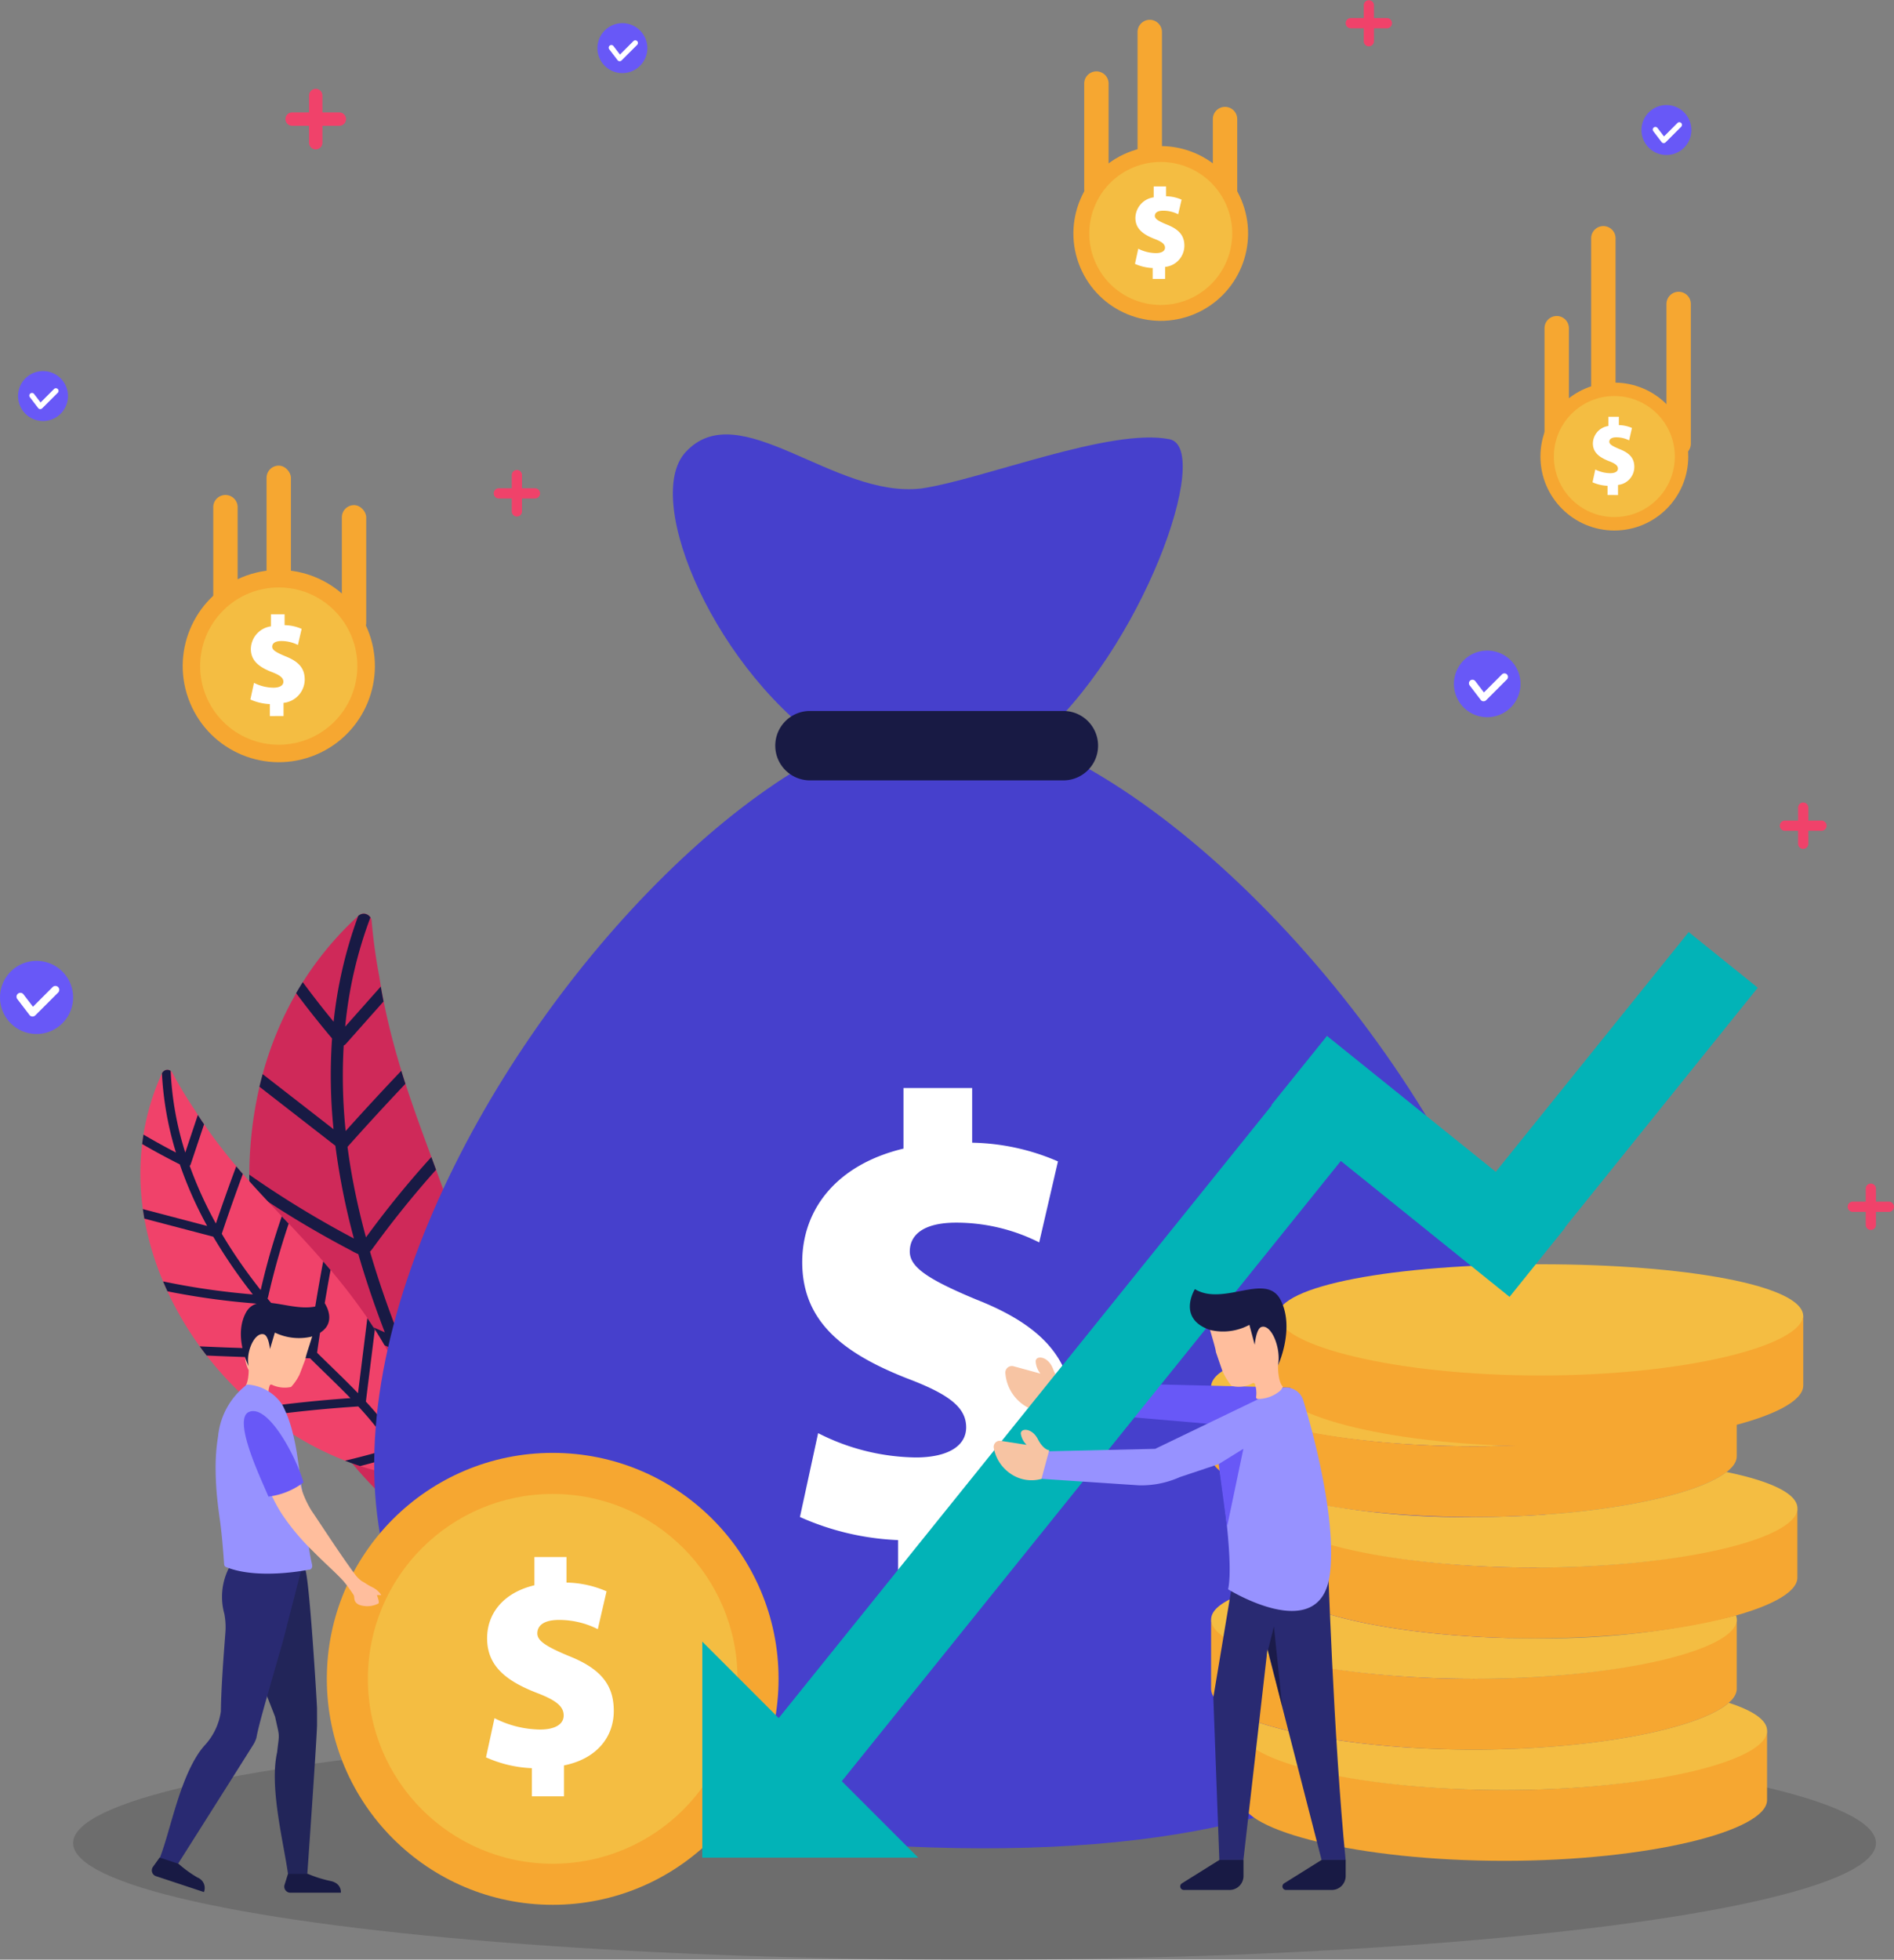 <svg xmlns="http://www.w3.org/2000/svg" width="192.415" height="199" viewBox="0 0 192.415 199"><rect x="0" y="0" width="192.415" height="199" fill="#808080" stroke="none"/><g transform="translate(-1128.087 -246.493)"><ellipse cx="91.576" cy="11.84" rx="91.576" ry="11.84" transform="translate(1135.515 421.813)" opacity="0.15"/><g transform="translate(1143.655 248.505)"><g transform="translate(0 45.272)"><path d="M1325.658,715.245h0a1.239,1.239,0,0,1-1.239-1.239v-10.7a1.239,1.239,0,0,1,1.239-1.239h0a1.239,1.239,0,0,1,1.239,1.239v10.7A1.239,1.239,0,0,1,1325.658,715.245Z" transform="translate(-1318.323 -699.086)" fill="#f6a731"/><rect width="2.477" height="13.174" rx="1.239" transform="translate(11.512)" fill="#f6a731"/><rect width="2.477" height="13.174" rx="1.239" transform="translate(19.16 4.01)" fill="#f6a731"/><g transform="translate(0 7.605)"><circle cx="9.759" cy="9.759" r="9.759" transform="matrix(0.924, -0.383, 0.383, 0.924, 0, 7.469)" fill="#f6a731"/><circle cx="7.986" cy="7.986" r="7.986" transform="translate(1.457 12.751) rotate(-45)" fill="#f4bd42"/><g transform="translate(9.869 7.492)"><path d="M1360.6,822.181v-1.216a5.369,5.369,0,0,1-1.981-.466l.367-1.691a4.459,4.459,0,0,0,1.968.491c.619,0,1.019-.213,1.019-.608s-.352-.67-1.2-.99c-1.3-.513-2.107-1.156-2.107-2.342a2.363,2.363,0,0,1,2.044-2.289v-1.222h1.386v1.1a4.538,4.538,0,0,1,1.731.378l-.379,1.634a3.724,3.724,0,0,0-1.673-.4c-.693,0-.938.267-.938.581s.329.548,1.34.968c1.459.574,1.963,1.3,1.963,2.38a2.4,2.4,0,0,1-2.152,2.352v1.337Z" transform="translate(-1358.62 -811.846)" fill="#fff"/></g></g></g><g transform="translate(140.928 20.946)"><path d="M2551.367,550.53h0a1.239,1.239,0,0,1-1.239-1.239v-10.7a1.239,1.239,0,0,1,1.239-1.239h0a1.239,1.239,0,0,1,1.239,1.239v10.7A1.239,1.239,0,0,1,2551.367,550.53Z" transform="translate(-2549.714 -528.22)" fill="#f6a731"/><path d="M2594.329,473.881h0a1.239,1.239,0,0,1-1.239-1.239V455.795a1.239,1.239,0,0,1,1.239-1.239h0a1.239,1.239,0,0,1,1.239,1.239v16.848A1.239,1.239,0,0,1,2594.329,473.881Z" transform="translate(-2587.936 -454.556)" fill="#f6a731"/><path d="M2663.639,531.69h0a1.239,1.239,0,0,1-1.239-1.239V516.266a1.239,1.239,0,0,1,1.239-1.239h0a1.239,1.239,0,0,1,1.239,1.239v14.185A1.239,1.239,0,0,1,2663.639,531.69Z" transform="translate(-2649.598 -508.355)" fill="#f6a731"/><g transform="translate(0 15.896)"><circle cx="7.509" cy="7.509" r="7.509" fill="#f6a731"/><circle cx="6.144" cy="6.144" r="6.144" transform="translate(1.364 1.364)" fill="#f4bd42"/><g transform="translate(5.292 3.463)"><path d="M2595.862,637.957v-.936a4.131,4.131,0,0,1-1.524-.358l.282-1.3a3.431,3.431,0,0,0,1.515.377c.477,0,.784-.164.784-.468s-.271-.515-.924-.762c-1-.394-1.621-.89-1.621-1.8a1.818,1.818,0,0,1,1.572-1.761v-.94h1.066v.848a3.49,3.49,0,0,1,1.332.291l-.291,1.257a2.865,2.865,0,0,0-1.288-.307c-.533,0-.722.205-.722.447s.253.422,1.031.745c1.122.441,1.51,1,1.51,1.832a1.843,1.843,0,0,1-1.656,1.81v1.029Z" transform="translate(-2594.338 -630.005)" fill="#fff"/></g></g></g><g transform="translate(90.762 0)"><path d="M2127.6,325.374h0a1.239,1.239,0,0,1-1.239-1.239v-10.7a1.239,1.239,0,0,1,1.239-1.239h0a1.239,1.239,0,0,1,1.239,1.239v10.7A1.239,1.239,0,0,1,2127.6,325.374Z" transform="translate(-2122.544 -306.961)" fill="#f6a731"/><path d="M2176.69,280.152h0a1.239,1.239,0,0,1-1.239-1.239v-12.95a1.239,1.239,0,0,1,1.239-1.239h0a1.239,1.239,0,0,1,1.239,1.239v12.95A1.239,1.239,0,0,1,2176.69,280.152Z" transform="translate(-2166.214 -264.724)" fill="#f6a731"/><path d="M2246,355.444h0a1.239,1.239,0,0,1-1.239-1.239v-8.119a1.239,1.239,0,0,1,1.239-1.239h0a1.239,1.239,0,0,1,1.239,1.239V354.2A1.239,1.239,0,0,1,2246,355.444Z" transform="translate(-2227.877 -336.006)" fill="#f6a731"/><g transform="translate(0 10.104)"><circle cx="8.872" cy="8.872" r="8.872" transform="translate(0 6.791) rotate(-22.5)" fill="#f6a731"/><circle cx="7.26" cy="7.26" r="7.26" transform="translate(2.107 7.663) rotate(-22.5)" fill="#f4bd42"/><g transform="translate(8.973 6.812)"><path d="M2174.852,427.423v-1.106a4.882,4.882,0,0,1-1.8-.423l.334-1.538a4.052,4.052,0,0,0,1.79.446c.563,0,.927-.194.927-.553s-.32-.609-1.092-.9c-1.182-.466-1.916-1.051-1.916-2.13a2.149,2.149,0,0,1,1.858-2.081v-1.111h1.26v1a4.125,4.125,0,0,1,1.574.344l-.344,1.485a3.386,3.386,0,0,0-1.521-.362c-.63,0-.853.243-.853.529s.3.5,1.218.88c1.326.521,1.784,1.185,1.784,2.164a2.178,2.178,0,0,1-1.957,2.138v1.215Z" transform="translate(-2173.051 -418.027)" fill="#fff"/></g></g></g></g><g transform="translate(1142.345 290.605)"><g transform="translate(0 48.655)"><g transform="translate(11.069)"><path d="M1358.978,1103.536q-.173.638-.325,1.283a40.174,40.174,0,0,0-1.033,8.929q0,.741.018,1.484a45.334,45.334,0,0,0,1.108,8.68q.173.768.373,1.531a47.127,47.127,0,0,0,3.528,9.323q.374.743.776,1.47a42.748,42.748,0,0,0,7.5,9.927q.789.772,1.62,1.5.953.834,1.961,1.6a11.923,11.923,0,0,0,3.481,2.11,2.667,2.667,0,0,0,1.225.087,2.084,2.084,0,0,0,.245-.064c2.2-.732,2.568-5.642,2.776-7.616q.113-1.062.166-2.121.07-1.283.057-2.563a50.442,50.442,0,0,0-.7-7.855c-.1-.615-.212-1.228-.332-1.841,0-.022-.009-.043-.013-.065a80.129,80.129,0,0,0-2.04-7.982q-.224-.74-.465-1.481c-.53-1.649-1.1-3.283-1.682-4.9q-.313-.866-.63-1.726l-.477-1.293c-.911-2.473-1.819-4.937-2.631-7.443q-.215-.661-.418-1.325-.319-1.033-.608-2.076c-.454-1.64-.86-3.294-1.191-4.962q-.152-.755-.281-1.514-.084-.5-.158-.991a55.62,55.62,0,0,1-.779-5.642.79.79,0,0,0-.117-.383.8.8,0,0,0-1.225-.167l-.013.012a32.681,32.681,0,0,0-5.628,6.72q-.349.555-.675,1.121A34.685,34.685,0,0,0,1358.978,1103.536Z" transform="translate(-1357.619 -1087.227)" fill="#cf2959"/><path d="M1366.177,1109.13q-3.6-2.8-7.2-5.595-.173.638-.325,1.283l7.713,5.993a70.737,70.737,0,0,0,1.881,9.416q-.647-.342-1.29-.692-1.372-.75-2.722-1.543-3.391-1.991-6.616-4.245,0,.741.018,1.484.77.53,1.549,1.043,2.837,1.874,5.8,3.551,1.455.826,2.936,1.6a6.719,6.719,0,0,0,.775.394c.759,2.618,1.64,5.2,2.609,7.731.026.069.055.138.081.208q-6.374-2.808-12.638-5.849.173.768.373,1.531,6.393,3.084,12.9,5.924c.972,2.4,2.014,4.78,2.941,7.2q-6.087-2.119-12.314-3.8.374.743.776,1.47,6.106,1.686,12.084,3.8a44.151,44.151,0,0,1,1.447,4.8c.176.747.327,1.5.461,2.249-.464-.032-.932-.11-1.39-.166q-2.563-.313-5.106-.753.789.772,1.62,1.5,2.131.331,4.275.569c.279.031.546.061.8.063.153,1.021.274,2.047.368,3.076a2.667,2.667,0,0,0,1.225.087c-.106-1.193-.246-2.383-.428-3.565a1.787,1.787,0,0,0,.261-.322c.609-.962,1.131-1.991,1.693-2.981s1.109-1.955,1.663-2.933q.07-1.283.057-2.563-1.263,2.229-2.528,4.459l-1.456,2.564c-.193-.994-.42-1.982-.688-2.962-.307-1.119-.663-2.221-1.048-3.312l5.017-8.6c-.1-.615-.212-1.228-.332-1.841q-2.612,4.481-5.227,8.963c-.933-2.457-1.989-4.872-2.983-7.308q2.984-4.911,6.157-9.7-.224-.74-.465-1.481-3.224,4.825-6.254,9.779c-.2-.505-.4-1.012-.583-1.52-.8-2.163-1.536-4.354-2.181-6.57a3.433,3.433,0,0,0,.275-.34,101.51,101.51,0,0,1,6.432-7.977l-.477-1.293q-1.508,1.662-2.941,3.393-1.921,2.325-3.7,4.765c-.618-2.276-1.138-4.578-1.532-6.9q-.193-1.14-.343-2.293,2.892-3.247,5.881-6.4-.215-.661-.418-1.325-2.871,3.016-5.651,6.116a54.131,54.131,0,0,1-.2-8.683.557.557,0,0,0,.2-.139l3.848-4.332q-.152-.755-.281-1.514l-3.616,4.07a43.01,43.01,0,0,1,2.562-11.086.8.8,0,0,0-1.225-.167l-.013.012a44.623,44.623,0,0,0-2.5,10.739q-1.621-1.967-3.133-4.018-.349.555-.675,1.121,1.756,2.352,3.651,4.6A53.555,53.555,0,0,0,1366.177,1109.13Z" transform="translate(-1357.619 -1087.227)" fill="#181a44"/></g><g transform="translate(0 15.869)"><path d="M1257.561,1245.181q.068.484.152.968a29.747,29.747,0,0,0,1.9,6.381q.214.506.444,1.005a33.569,33.569,0,0,0,3.281,5.588q.341.473.7.934a34.9,34.9,0,0,0,5.115,5.322q.471.4.957.775a31.647,31.647,0,0,0,7.993,4.578q.762.3,1.538.547.892.29,1.8.518a8.832,8.832,0,0,0,2.984.423,1.975,1.975,0,0,0,.86-.3,1.532,1.532,0,0,0,.148-.115c1.285-1.139.107-4.589-.326-5.994q-.232-.756-.5-1.493-.326-.894-.707-1.762a37.361,37.361,0,0,0-2.765-5.144q-.371-.584-.762-1.157l-.027-.04a59.335,59.335,0,0,0-3.712-4.841q-.368-.439-.748-.873c-.84-.969-1.7-1.917-2.571-2.848q-.465-.5-.932-.992l-.7-.742c-1.34-1.418-2.676-2.832-3.958-4.3q-.339-.387-.67-.781-.518-.61-1.018-1.237c-.786-.985-1.544-1.993-2.255-3.032q-.323-.47-.632-.949-.2-.313-.4-.629a41.236,41.236,0,0,1-2.172-3.615.586.586,0,0,0-.191-.226.6.6,0,0,0-.883.243l-.006.012a24.192,24.192,0,0,0-1.876,6.214q-.076.48-.134.96A25.674,25.674,0,0,0,1257.561,1245.181Z" transform="translate(-1257.306 -1231.042)" fill="#f0426a"/><path d="M1265.507,1246.9l-6.53-1.714q.068.484.152.968l7,1.836a52.39,52.39,0,0,0,4.021,5.864q-.539-.044-1.08-.1-1.153-.112-2.3-.258-2.888-.369-5.74-.965.214.506.444,1.005.678.137,1.359.26,2.477.45,4.979.731,1.231.139,2.465.237a4.982,4.982,0,0,0,.643.043c1.279,1.562,2.63,3.063,4.026,4.5l.116.118q-5.157-.057-10.308-.3.341.473.7.934,5.25.239,10.508.279c1.36,1.352,2.763,2.668,4.1,4.045q-4.762.328-9.49,1,.471.4.957.775,4.648-.629,9.334-.93a32.642,32.642,0,0,1,2.381,2.845c.337.457.658.924.968,1.4-.325.113-.667.2-.995.291q-1.836.533-3.7.973.762.3,1.538.547,1.547-.4,3.077-.857c.2-.06.39-.117.562-.189q.6.976,1.146,1.987a1.976,1.976,0,0,0,.86-.3c-.419-.781-.861-1.551-1.329-2.3a1.32,1.32,0,0,0,.083-.3c.135-.833.191-1.685.285-2.523s.186-1.654.279-2.481q-.326-.894-.707-1.762-.211,1.885-.424,3.772-.123,1.084-.245,2.169-.631-.931-1.331-1.816c-.534-.673-1.1-1.32-1.678-1.95q.456-3.659.912-7.318-.371-.584-.762-1.157-.475,3.812-.95,7.624c-1.35-1.4-2.773-2.739-4.158-4.108q.6-4.213,1.369-8.4-.368-.439-.748-.873-.791,4.224-1.412,8.479-.424-.429-.839-.865c-1.175-1.24-2.313-2.517-3.4-3.839a2.536,2.536,0,0,0,.088-.311,75.225,75.225,0,0,1,2.058-7.3l-.7-.742q-.543,1.571-1.015,3.167-.632,2.142-1.13,4.32c-1.083-1.37-2.107-2.786-3.052-4.255q-.463-.72-.9-1.462,1.024-3.053,2.141-6.072-.339-.387-.671-.781-1.077,2.889-2.068,5.809a40.075,40.075,0,0,1-2.661-5.855.41.41,0,0,0,.1-.153q.68-2.034,1.36-4.07-.323-.47-.632-.949l-1.278,3.823a31.859,31.859,0,0,1-1.482-8.294.6.6,0,0,0-.883.243l-.006.012a33.044,33.044,0,0,0,1.426,8.038q-1.677-.868-3.3-1.825-.076.48-.134.96,1.88,1.091,3.824,2.067A39.678,39.678,0,0,0,1265.507,1246.9Z" transform="translate(-1258.721 -1231.042)" fill="#181a44"/></g></g><g transform="translate(23.757 0)"><path d="M1539.674,677.514c10.922-9.175,18.22-29.845,13.729-30.749-5.968-1.2-18.927,4.068-25.19,5-8.884,1.073-18.56-9.634-23.991-3.666-4.416,4.852,3.166,22.5,15.028,30.185-35.39,17.394-85.132,104.71,1.646,111.046C1640.969,798.092,1580.844,694.464,1539.674,677.514Z" transform="translate(-1472.608 -646.274)" fill="#4640cc"/><path d="M1871.155,907.855h-25.746a3.524,3.524,0,0,1-3.524-3.524h0a3.524,3.524,0,0,1,3.524-3.524h25.746a3.524,3.524,0,0,1,3.524,3.524h0A3.524,3.524,0,0,1,1871.155,907.855Z" transform="translate(-1801.139 -872.722)" fill="#181a44"/><g transform="translate(43.252 66.378)"><path d="M1874.57,1299.876v-6.123a27.04,27.04,0,0,1-9.973-2.345l1.848-8.515a22.44,22.44,0,0,0,9.909,2.47c3.117,0,5.13-1.072,5.13-3.062,0-2.041-1.771-3.372-6.048-4.986-6.544-2.582-10.606-5.82-10.606-11.792,0-5.476,3.628-9.938,10.288-11.524v-6.15h6.976v5.55a22.839,22.839,0,0,1,8.716,1.9l-1.905,8.225a18.746,18.746,0,0,0-8.425-2.006c-3.487,0-4.723,1.344-4.723,2.927,0,1.539,1.657,2.758,6.744,4.874,7.343,2.887,9.88,6.561,9.88,11.984,0,5.835-3.9,10.467-10.833,11.841v6.729Z" transform="translate(-1864.597 -1247.85)" fill="#fff"/></g></g><g transform="translate(108.784 84.272)"><g transform="translate(0 7.188)"><path d="M2296.591,1480.427c0,3.118-11.953,6.027-26.7,6.027s-26.7-2.909-26.7-6.027,11.953-5.267,26.7-5.267,26.7,2.148,26.7,5.267" transform="translate(-2243.198 -1475.16)" fill="#f4bd42"/><path d="M2269.894,1527.848c-14.743,0-26.7-3.041-26.7-6.161v7.183c.008,3.117,11.957,6.165,26.7,6.165s26.688-3.047,26.7-6.165v-7.183c0,3.119-11.953,6.161-26.7,6.161" transform="translate(-2243.198 -1516.553)" fill="#f6a731"/></g><g transform="translate(6.757)"><path d="M2357.827,1415.287c0,3.118-11.953,6.027-26.7,6.027s-26.7-2.909-26.7-6.027,11.953-5.267,26.7-5.267,26.7,2.148,26.7,5.267" transform="translate(-2304.434 -1410.02)" fill="#f4bd42"/><path d="M2331.131,1462.709c-14.744,0-26.7-3.041-26.7-6.161v7.183c.008,3.117,11.957,6.165,26.7,6.165s26.688-3.047,26.7-6.165v-7.183c0,3.12-11.953,6.161-26.7,6.161" transform="translate(-2304.434 -1451.414)" fill="#f6a731"/></g><g transform="translate(3.08 44.534)"><path d="M2297.812,1844.239c-14.744,0-26.7-3.041-26.7-6.161v7.183c.008,3.117,11.957,6.165,26.7,6.165s26.688-3.047,26.7-6.165v-7.183c0,3.119-11.953,6.161-26.7,6.161" transform="translate(-2271.115 -1835.38)" fill="#f6a731"/><path d="M2320.618,1813.622c-2.916,2.565-13.4,4.752-25.887,4.752-9.765,0-18.3-1.338-22.955-3.147a1.7,1.7,0,0,0-.661,1.227c0,3.119,11.953,6.027,26.7,6.027s26.7-2.908,26.7-6.027c0-1.075-1.422-2.036-3.889-2.832" transform="translate(-2271.115 -1813.622)" fill="#f4bd42"/></g><g transform="translate(0 32.567)"><path d="M2269.894,1741.877c-14.743,0-26.7-3.042-26.7-6.161v7.183c.008,3.117,11.957,6.165,26.7,6.165s26.688-3.047,26.7-6.165v-7.183c0,3.119-11.953,6.161-26.7,6.161" transform="translate(-2243.198 -1732.345)" fill="#f6a731"/><path d="M2276.055,1710.59c-13.567,0-24.762-2.582-26.464-5.424-3.983.9-6.393,2.1-6.393,3.5,0,3.118,11.953,6.027,26.7,6.027s26.7-2.909,26.7-6.027a1.235,1.235,0,0,0-.077-.406,80.3,80.3,0,0,1-20.458,2.326" transform="translate(-2243.198 -1705.166)" fill="#f4bd42"/></g><g transform="translate(6.161 21.099)"><path d="M2325.728,1639.515c-14.744,0-26.7-3.041-26.7-6.161v7.183c.008,3.117,11.957,6.165,26.7,6.165s26.688-3.047,26.7-6.165v-7.183c0,3.119-11.953,6.161-26.7,6.161" transform="translate(-2299.032 -1629.811)" fill="#f6a731"/><path d="M2345.23,1601.241c-3.194,2.485-13.47,4.57-25.662,4.57a82.265,82.265,0,0,1-19.835-2.156,1.735,1.735,0,0,0-.7,1.263c0,3.119,11.953,6.027,26.7,6.027s26.7-2.908,26.7-6.027c0-1.491-2.734-2.759-7.195-3.677" transform="translate(-2299.032 -1601.241)" fill="#f4bd42"/></g></g><g transform="translate(18.946 103.425)"><circle cx="22.946" cy="22.946" r="22.946" fill="#f6a731"/><circle cx="18.776" cy="18.776" r="18.776" transform="translate(4.17 4.17)" fill="#f4bd42"/><g transform="translate(16.171 10.582)"><path d="M1580.222,1703.8v-2.86a12.63,12.63,0,0,1-4.658-1.1l.863-3.977a10.483,10.483,0,0,0,4.628,1.154c1.456,0,2.4-.5,2.4-1.43,0-.953-.827-1.575-2.825-2.329-3.056-1.206-4.954-2.719-4.954-5.508,0-2.558,1.694-4.642,4.805-5.383V1679.5h3.258v2.592a10.668,10.668,0,0,1,4.071.888l-.89,3.842a8.755,8.755,0,0,0-3.935-.937c-1.629,0-2.206.628-2.206,1.367,0,.719.774,1.288,3.15,2.276,3.43,1.349,4.615,3.065,4.615,5.6,0,2.725-1.824,4.889-5.06,5.531v3.143Z" transform="translate(-1575.564 -1679.504)" fill="#fff"/></g></g><g transform="translate(57.093 50.539)"><path d="M2117.777,1518.758l-24.618-.593v2.867l22.219,1.911Z" transform="translate(-2058.024 -1472.498)" fill="#6858f7"/><path d="M2059.655,1498.3s-.608-.062-1.092-1.338-1.7-1.4-1.761-.792a2.133,2.133,0,0,0,.484,1.277l-2.729-.744a.663.663,0,0,0-.832.718,4.29,4.29,0,0,0,1.43,2.88,3.99,3.99,0,0,0,3.314.988Z" transform="translate(-2022.937 -1452.613)" fill="#f7c4a3"/><path d="M1881.959,1109.947l-7.018-5.649-19.6,24.344-17.147-13.8-5.649,7.018.038.031-50.089,62.225-7.764-7.764v21.935h21.935l-7.764-7.764,50.7-62.983,17.139,13.8,5.649-7.018-.03-.024Z" transform="translate(-1774.734 -1104.298)" fill="#02b3b7"/><path d="M2256.9,1675.918s.611,18.931,1.832,31.145h-2.443l-5.5-21.374-2.443,21.374h-2.443l-.611-16.489,1.832-10.992Z" transform="translate(-2193.378 -1612.845)" fill="#292a72"/><path d="M2221.154,1958.184v1.641a1.412,1.412,0,0,1-1.412,1.412h-4.651a.363.363,0,0,1-.192-.67l3.813-2.383Z" transform="translate(-2166.178 -1863.966)" fill="#181a44"/><path d="M2315.243,1958.184v1.641a1.412,1.412,0,0,1-1.412,1.412h-4.651a.363.363,0,0,1-.192-.67l3.813-2.383Z" transform="translate(-2249.885 -1863.966)" fill="#181a44"/><path d="M2102,1523.67l-12.637,6.087-10.839.251-1.85,2.719,11.017.734a9.58,9.58,0,0,0,4.181-.836l3.95-1.32s1.605,9.734.948,12.716c0,0,9.349,5.814,10.331-1.474.591-4.388-.82-11.524-2.69-17.713A1.817,1.817,0,0,0,2102,1523.67Z" transform="translate(-2043.356 -1477.281)" fill="#9792ff"/><path d="M2048.61,1564.444s-.573.007-1.161-1.134-1.735-1.127-1.728-.553a2,2,0,0,0,.587,1.141l-2.627-.406a.623.623,0,0,0-.7.758,4.031,4.031,0,0,0,1.64,2.537,3.748,3.748,0,0,0,3.2.572Z" transform="translate(-2013.368 -1511.83)" fill="#f7c4a3"/><path d="M2250.99,1587.8l1.658-7.927-2.509,1.553Z" transform="translate(-2197.683 -1527.399)" fill="#6858f7"/><path d="M2297.046,1751.482l-.84-8.132-.6,2.389Z" transform="translate(-2238.136 -1672.836)" opacity="0.35"/><g transform="translate(49.529 36.192)"><path d="M2247.92,1451.852a1.585,1.585,0,0,1-.269.387l-.008.009a3.5,3.5,0,0,1-2.283.844.176.176,0,0,1-.167-.221,2.918,2.918,0,0,0-.119-1.272.163.163,0,0,0-.217-.116,3.04,3.04,0,0,1-2.124.292.191.191,0,0,1-.069-.053,6.434,6.434,0,0,1-.9-1.488c-.031-.069-.66-1.915-.663-1.93.013-.269-.749-2.68-.795-2.98a.182.182,0,0,1,.064-.173c.354-.283,1.778-1.414,1.892-1.44.133-.032,3.4-.7,3.516-.65a9.115,9.115,0,0,1,1.985,4.556,3.68,3.68,0,0,1-.349,2.08h0S2247.382,1451.344,2247.92,1451.852Z" transform="translate(-2238.46 -1441.871)" fill="#ffbe9d"/><path d="M2232.563,1440.126s1.741-3.736.279-6.638-5.783.661-8.719-1.12c0,0-1.87,2.982,1.536,4.144a5.636,5.636,0,0,0,4-.519l.541,2.027s.141-1.628.673-1.807C2231.9,1435.87,2232.915,1438.423,2232.563,1440.126Z" transform="translate(-2223.611 -1432.301)" fill="#181a44"/></g></g></g><g transform="translate(1143.51 378.768)"><path d="M1352.82,1465.09a1.313,1.313,0,0,0,.246.319l.007.007a3.422,3.422,0,0,0,2.088.7.15.15,0,0,0,.153-.182,2.18,2.18,0,0,1,.109-1.049.152.152,0,0,1,.2-.1,3.054,3.054,0,0,0,1.943.241.174.174,0,0,0,.063-.044,5.235,5.235,0,0,0,.826-1.227c.028-.057.6-1.58.606-1.592-.012-.222.685-2.21.727-2.458a.143.143,0,0,0-.059-.143c-.324-.233-1.626-1.166-1.731-1.188-.122-.027-3.114-.577-3.216-.536a7.227,7.227,0,0,0-1.815,3.757,2.778,2.778,0,0,0,.319,1.715h0S1353.312,1464.671,1352.82,1465.09Z" transform="translate(-1343.446 -1456.451)" fill="#ffbe9d"/><path d="M1335.507,1695.863a3.573,3.573,0,0,1-1.656-2.17.156.156,0,0,1,.061-.182c.849-.538,6.766-4.239,8.183-3.787.434.14,1.257,13.905,1.251,14.2,0,.145.006,1.637,0,1.81-.093,2.345-.916,14.017-1.007,15.311a.149.149,0,0,1-.125.138,9.872,9.872,0,0,1-1.608.106l-.152-.132c-.37-3.132-1.983-9.027-1.171-12.721.01-.046.015-.091.024-.137,0-.073.014-.167.029-.292.2-1.633.2-1.157-.245-3.217a.168.168,0,0,0-.007-.023c-1-2.575-2.884-7.269-3.5-8.824A.138.138,0,0,0,1335.507,1695.863Z" transform="translate(-1326.563 -1662.718)" fill="#222559"/><g transform="translate(0.655 25.46)"><path d="M1273.819,1707.318a.153.153,0,0,0,.053.182,3.552,3.552,0,0,0,1.525.707s0-.005.005-.008c.208-.328,6.74-10.644,7.994-12.645.026-.043.051-.084.074-.12.005-.008.013-.01.013-.02a2.376,2.376,0,0,0,.2-.4c.01-.025.023-.051.031-.071a1.081,1.081,0,0,0,.066-.214c.01-.043.018-.084.025-.13,0-.005.005-.013.005-.02.175-.89.593-2.415,1.1-4.193.287-1.007.6-2.093.913-3.189.249-.859.5-1.714.722-2.525l1.823-7.092a.152.152,0,0,0-.137-.189l-1.463-.1a16.563,16.563,0,0,1-4.606-1.269.153.153,0,0,0-.169.034,6.465,6.465,0,0,0-1.465,6.135s0,.005,0,.01a7.151,7.151,0,0,1,.1,1.864c-.147,1.921-.432,5.508-.46,8,0,0,0,0,0,.006a6.4,6.4,0,0,1-1.526,3.316,7.6,7.6,0,0,0-.755.953C1275.778,1699.546,1274.995,1704.517,1273.819,1707.318Z" transform="translate(-1273.807 -1676.016)" fill="#292a72"/></g><path d="M1326.629,1529.537c.007.785.054,1.567.116,2.32.083.923.2,1.8.311,2.6.231,1.6.391,3.856.436,4.532a.318.318,0,0,0,.2.275l.205.079c3.316,1.213,8.2.181,8.2.181.2.014.405-.145.326-.529a18.872,18.872,0,0,1-.355-1.994c.011-.275-.069-1.209-.224-2.5-.054-.46-.119-.959-.2-1.495-.062-.453-.134-.93-.21-1.422-.091-.572-.167-1.133-.243-1.68-.083-.619-.163-1.22-.25-1.813a23.81,23.81,0,0,0-.615-2.961,12.322,12.322,0,0,0-.9-2.306,4.587,4.587,0,0,0-3.547-2.092.143.143,0,0,0-.1.025,7.5,7.5,0,0,0-2.9,5.205A19.793,19.793,0,0,0,1326.629,1529.537Z" transform="translate(-1320.144 -1512.405)" fill="#9792ff"/><path d="M1355.2,1552.817c.145-1.347,1.567-1.1,1.824-.937.3.181,1.043.764,1.879,3.243.576,1.708,1.5,2.446,1.713,3.267.069.246.163.543.239.793l0,0a10.139,10.139,0,0,0,.932,1.948c.689,1,3.056,4.655,4.4,6.441a3.074,3.074,0,0,0,.7.709c.292.151.724.469,1.016.59a.226.226,0,0,1,.049.031h0a2.224,2.224,0,0,1,.923.8h-.448c.156.382.254.768.163.853a2.478,2.478,0,0,1-1.973.134c-.642-.315-.4-.746-.56-1.005a13.685,13.685,0,0,0-1.037-1.412c-.831-.912-1.76-1.681-3.092-3.034a23.281,23.281,0,0,1-3.164-3.781,15.585,15.585,0,0,1-.822-1.452h0c-.91-1.862-2.243-4.167-2.568-5.872A7.112,7.112,0,0,1,1355.2,1552.817Z" transform="translate(-1345.563 -1540.001)" fill="#ffbe9d"/><path d="M1358.651,1552.384a7.385,7.385,0,0,1-3.563,1.437c-.5-1.29-3.763-7.881-1.957-8.605C1355.123,1544.416,1357.965,1549.928,1358.651,1552.384Z" transform="translate(-1343.243 -1534.118)" fill="#6858f7"/><path d="M1390.211,1971.064l-.347,1.109a.617.617,0,0,0,.589.8h5.13s.119-.955-1.074-1.194a12.255,12.255,0,0,1-2.268-.716Z" transform="translate(-1376.378 -1913.048)" fill="#181a44"/><path d="M1268.663,1956.029l-.678.944a.617.617,0,0,0,.307.945l4.87,1.614a1.133,1.133,0,0,0-.644-1.471,12.259,12.259,0,0,1-1.928-1.394Z" transform="translate(-1267.868 -1899.672)" fill="#181a44"/><path d="M1350.667,1451.732s-1.593-3.081-.255-5.474,5.29.546,7.975-.924c0,0,1.711,2.459-1.4,3.418a5.637,5.637,0,0,1-3.659-.428l-.495,1.672s-.129-1.343-.615-1.49C1351.276,1448.222,1350.345,1450.327,1350.667,1451.732Z" transform="translate(-1340.828 -1445.278)" fill="#181a44"/></g><g transform="translate(1128.087 246.493)"><g transform="translate(60.695 2.353)"><path d="M1683.2,270.731a2.536,2.536,0,1,1-2.134-2.884A2.536,2.536,0,0,1,1683.2,270.731Z" transform="translate(-1678.158 -267.82)" fill="#6858f7"/><g transform="translate(1.146 1.742)"><path d="M1689.517,285.687a.272.272,0,0,1-.073-.066l-.844-1.105a.269.269,0,0,1,.428-.327l.658.861,1.368-1.366a.269.269,0,1,1,.38.381l-1.586,1.583a.269.269,0,0,1-.332.039Z" transform="translate(-1688.545 -283.605)" fill="#fff"/></g></g><g transform="translate(0 97.573)"><path d="M1135.473,1135.049a3.713,3.713,0,1,1-3.124-4.222A3.713,3.713,0,0,1,1135.473,1135.049Z" transform="translate(-1128.087 -1130.786)" fill="#6858f7"/><g transform="translate(1.678 2.55)"><path d="M1144.715,1156.944a.4.4,0,0,1-.106-.1l-1.236-1.618a.394.394,0,0,1,.627-.479l.963,1.26,2-2a.394.394,0,1,1,.557.558l-2.321,2.318a.395.395,0,0,1-.486.057Z" transform="translate(-1143.292 -1153.896)" fill="#fff"/></g></g><g transform="translate(1.833 37.682)"><path d="M1149.743,590.908a2.536,2.536,0,1,1-2.134-2.883A2.536,2.536,0,0,1,1149.743,590.908Z" transform="translate(-1144.697 -587.997)" fill="#6858f7"/><g transform="translate(1.146 1.742)"><path d="M1156.055,605.863a.274.274,0,0,1-.072-.066l-.844-1.105a.269.269,0,0,1,.428-.327l.658.861,1.368-1.366a.269.269,0,1,1,.38.381l-1.586,1.583a.27.27,0,0,1-.332.039Z" transform="translate(-1155.083 -603.781)" fill="#fff"/></g></g><g transform="translate(147.707 66.066)"><path d="M2473.464,849.122a3.382,3.382,0,1,1-2.845-3.845A3.382,3.382,0,0,1,2473.464,849.122Z" transform="translate(-2466.737 -845.239)" fill="#6858f7"/><g transform="translate(1.528 2.322)"><path d="M2481.882,869.063a.361.361,0,0,1-.1-.087l-1.126-1.474a.359.359,0,0,1,.571-.436l.877,1.148,1.824-1.822a.359.359,0,1,1,.507.508l-2.114,2.111a.359.359,0,0,1-.442.052Z" transform="translate(-2480.585 -866.287)" fill="#fff"/></g></g><g transform="translate(166.76 10.669)"><path d="M2644.455,346.094a2.536,2.536,0,1,1-2.134-2.884A2.536,2.536,0,0,1,2644.455,346.094Z" transform="translate(-2639.41 -343.183)" fill="#6858f7"/><g transform="translate(1.146 1.742)"><path d="M2650.767,361.05a.271.271,0,0,1-.073-.066l-.844-1.105a.269.269,0,0,1,.428-.327l.658.861,1.368-1.366a.269.269,0,1,1,.381.381l-1.586,1.583a.269.269,0,0,1-.332.039Z" transform="translate(-2649.795 -358.968)" fill="#fff"/></g></g><g transform="translate(50.159 47.748)"><g transform="translate(1.833)"><path d="M1599.807,683.932a.52.52,0,0,1-.52-.52v-3.667a.52.52,0,1,1,1.039,0v3.667A.52.52,0,0,1,1599.807,683.932Z" transform="translate(-1599.287 -679.226)" fill="#f0426a"/></g><g transform="translate(0 1.833)"><path d="M1586.86,696.88h-3.667a.52.52,0,0,1,0-1.04h3.667a.52.52,0,0,1,0,1.04Z" transform="translate(-1582.673 -695.84)" fill="#f0426a"/></g></g><g transform="translate(136.709 0)"><g transform="translate(1.833)"><path d="M2384.2,251.2a.52.52,0,0,1-.52-.52v-3.667a.52.52,0,0,1,1.039,0v3.667A.52.52,0,0,1,2384.2,251.2Z" transform="translate(-2383.677 -246.493)" fill="#f0426a"/></g><g transform="translate(0 1.833)"><path d="M2371.25,264.147h-3.667a.52.52,0,1,1,0-1.04h3.667a.52.52,0,1,1,0,1.04Z" transform="translate(-2367.063 -263.107)" fill="#f0426a"/></g></g><g transform="translate(29 9.021)"><g transform="translate(2.396)"><path d="M1413.3,334.4a.68.68,0,0,1-.679-.679v-4.792a.679.679,0,0,1,1.359,0v4.792A.68.68,0,0,1,1413.3,334.4Z" transform="translate(-1412.62 -328.25)" fill="#f0426a"/></g><g transform="translate(0 2.396)"><path d="M1396.38,351.32h-4.792a.679.679,0,0,1,0-1.358h4.792a.679.679,0,1,1,0,1.358Z" transform="translate(-1390.908 -349.962)" fill="#f0426a"/></g></g><g transform="translate(187.708 120.192)"><g transform="translate(1.833)"><path d="M2846.39,1340.481a.52.52,0,0,1-.52-.52v-3.667a.52.52,0,0,1,1.04,0v3.667A.52.52,0,0,1,2846.39,1340.481Z" transform="translate(-2845.87 -1335.775)" fill="#f0426a"/></g><g transform="translate(0 1.833)"><path d="M2833.443,1353.428h-3.667a.52.52,0,0,1,0-1.04h3.667a.52.52,0,0,1,0,1.04Z" transform="translate(-2829.256 -1352.388)" fill="#f0426a"/></g></g><g transform="translate(180.838 81.494)"><g transform="translate(1.833)"><path d="M2784.131,989.768a.52.52,0,0,1-.52-.52v-3.667a.52.52,0,0,1,1.04,0v3.667A.52.52,0,0,1,2784.131,989.768Z" transform="translate(-2783.611 -985.062)" fill="#f0426a"/></g><g transform="translate(0 1.833)"><path d="M2771.184,1002.716h-3.667a.52.52,0,1,1,0-1.039h3.667a.52.52,0,1,1,0,1.039Z" transform="translate(-2766.997 -1001.676)" fill="#f0426a"/></g></g></g></g></svg>